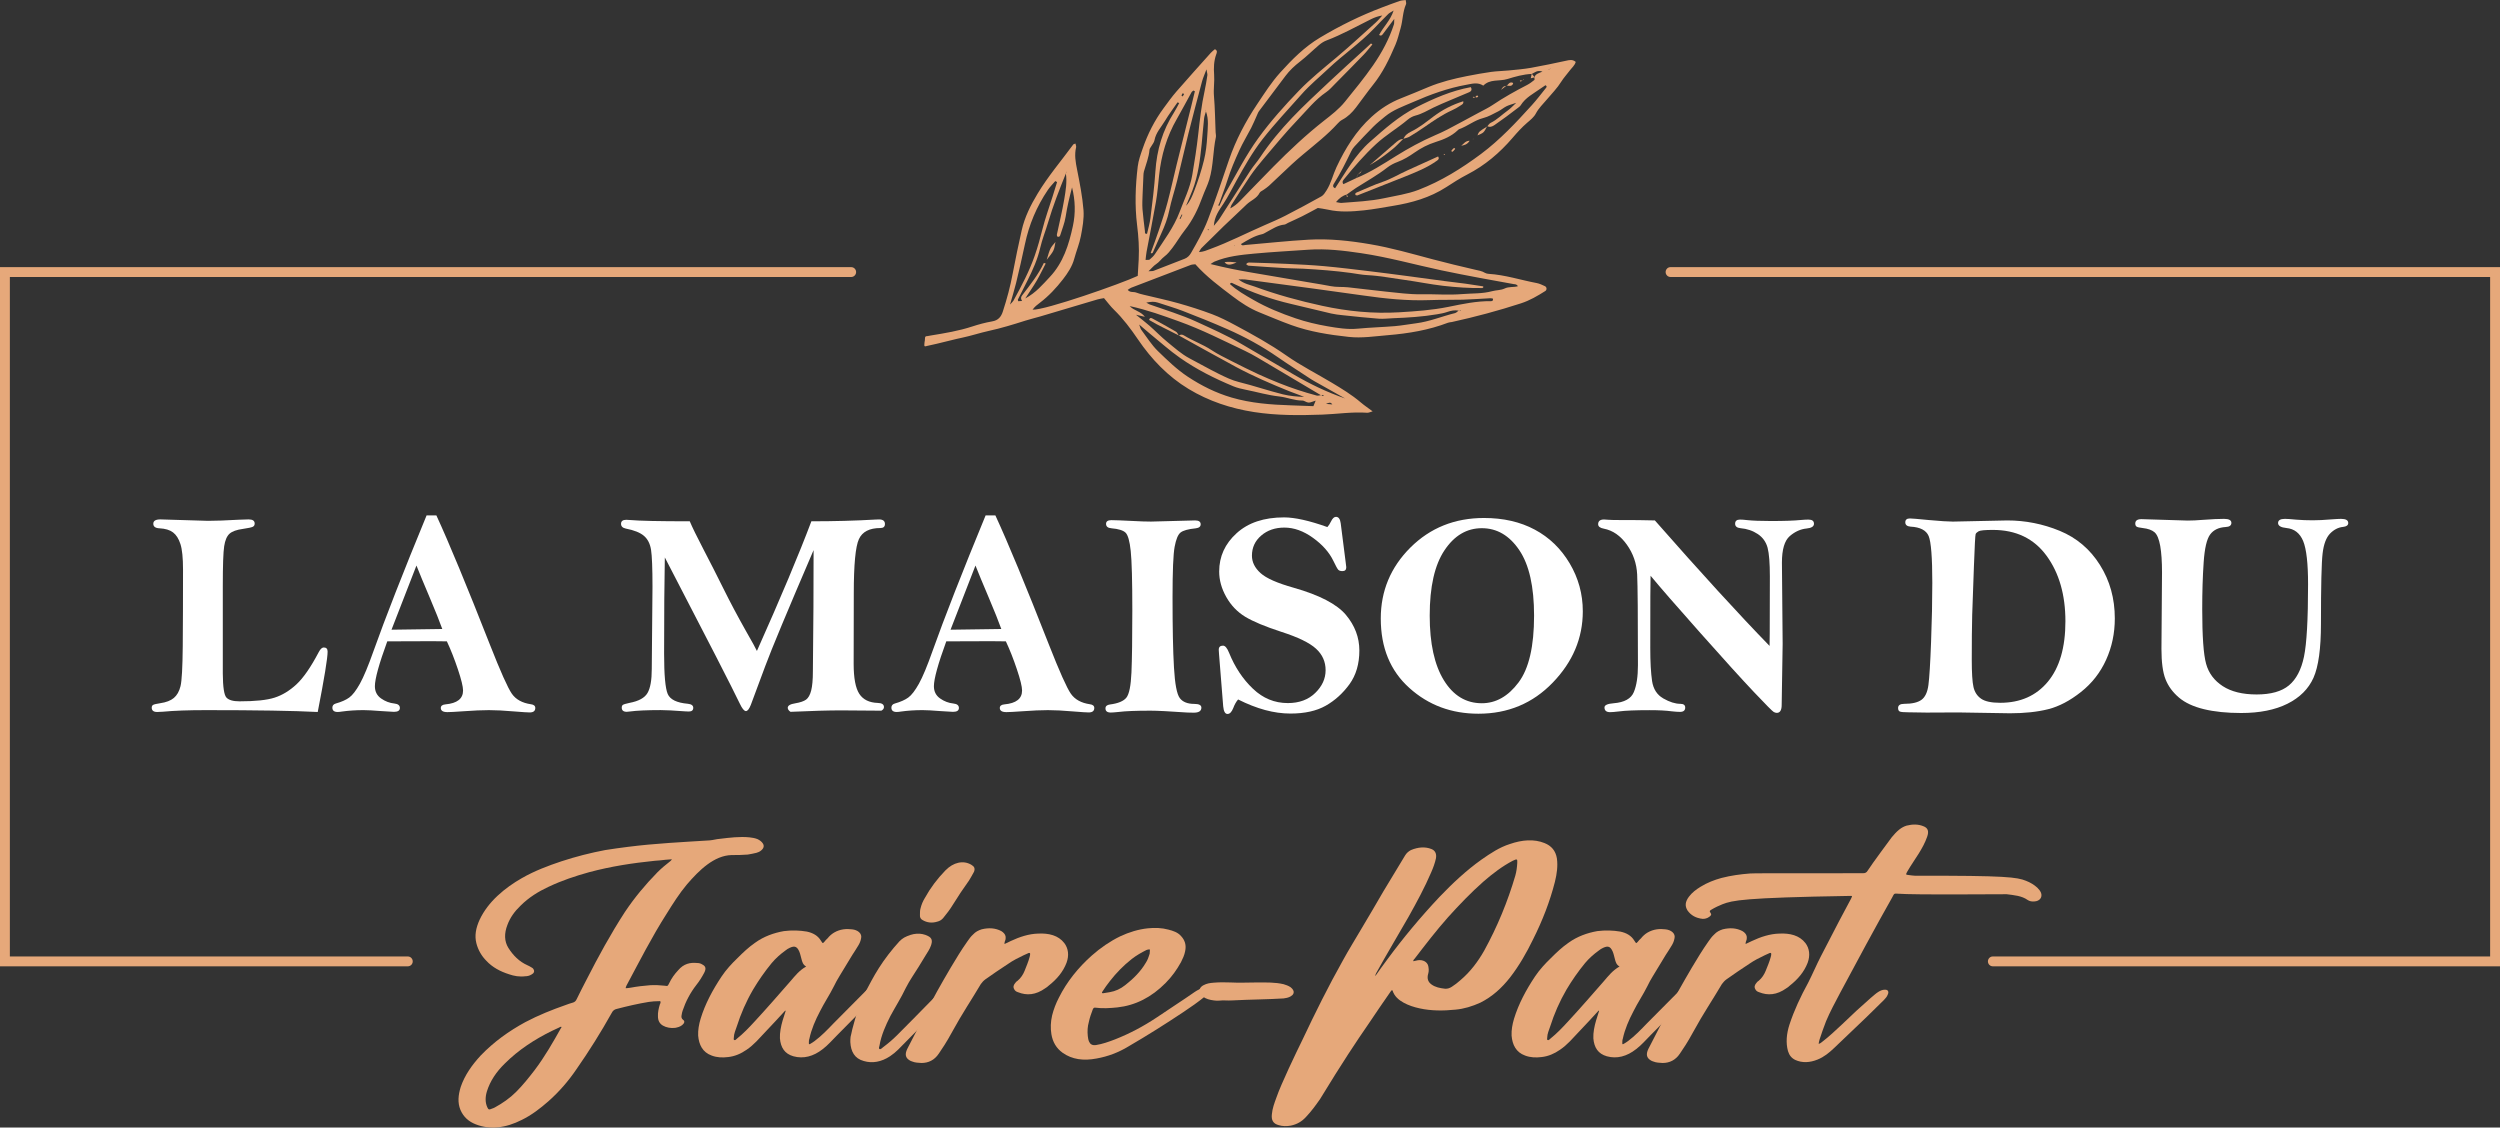 <?xml version="1.0" encoding="utf-8"?>
<!-- Generator: Adobe Illustrator 16.0.0, SVG Export Plug-In . SVG Version: 6.00 Build 0)  -->
<!DOCTYPE svg PUBLIC "-//W3C//DTD SVG 1.1//EN" "http://www.w3.org/Graphics/SVG/1.1/DTD/svg11.dtd">
<svg version="1.1" id="Calque_1" xmlns="http://www.w3.org/2000/svg" xmlns:xlink="http://www.w3.org/1999/xlink" x="0px" y="0px"
	 width="189.859px" height="85.629px" viewBox="0 0 189.859 85.629" enable-background="new 0 0 189.859 85.629"
	 xml:space="preserve">
<rect x="0" y="0" width="189.859" height="85.629" fill="#333333" stroke="none"/>
<g>
	<g>
		<path fill="#FFFFFF" d="M24.13,54.071c-1.817-0.095-4.646-0.141-8.484-0.141c-1.338,0-2.424,0.039-3.261,0.119
			c-0.204,0.014-0.353,0.022-0.447,0.022c-0.276,0-0.415-0.109-0.415-0.328c0-0.102,0.037-0.172,0.109-0.212
			c0.072-0.042,0.25-0.082,0.534-0.126c0.451-0.065,0.796-0.197,1.036-0.398c0.24-0.201,0.409-0.498,0.508-0.897
			c0.098-0.396,0.154-1.407,0.169-3.036c0.014-1.627,0.021-3.563,0.021-5.806c0-0.895-0.065-1.545-0.197-1.95
			c-0.13-0.403-0.317-0.699-0.561-0.884c-0.244-0.186-0.587-0.29-1.031-0.312c-0.312-0.014-0.468-0.129-0.468-0.348
			c0-0.218,0.178-0.328,0.534-0.328l3.621,0.109c0.56,0,1.341-0.028,2.344-0.085c0.363-0.017,0.611-0.024,0.742-0.024
			c0.305,0,0.458,0.105,0.458,0.316c0,0.117-0.048,0.199-0.147,0.246c-0.098,0.048-0.343,0.1-0.736,0.158
			c-0.488,0.065-0.831,0.189-1.031,0.371c-0.199,0.182-0.334,0.498-0.403,0.95c-0.07,0.452-0.104,1.465-0.104,3.037v6.63
			c0.007,1.02,0.098,1.626,0.272,1.818c0.174,0.193,0.505,0.291,0.993,0.291c1.193,0,2.081-0.092,2.662-0.279
			c0.582-0.185,1.137-0.521,1.664-1.008c0.527-0.488,1.093-1.306,1.697-2.454c0.123-0.234,0.249-0.35,0.38-0.35
			c0.195,0,0.292,0.105,0.292,0.316C24.883,49.964,24.632,51.49,24.13,54.071z"/>
		<path fill="#FFFFFF" d="M32.396,39.143h0.745c0.959,2.079,2.313,5.351,4.065,9.814c0.806,2.05,1.362,3.293,1.667,3.729
			s0.789,0.702,1.451,0.798c0.218,0.028,0.328,0.123,0.328,0.282c0,0.226-0.142,0.339-0.426,0.339c-0.152,0-0.548-0.025-1.188-0.077
			c-0.757-0.066-1.392-0.098-1.909-0.098c-0.501,0-1.156,0.028-1.962,0.087c-0.604,0.044-1,0.064-1.189,0.064
			c-0.335,0-0.501-0.105-0.501-0.316c0-0.159,0.117-0.25,0.349-0.272c0.895-0.08,1.341-0.431,1.341-1.054
			c0-0.293-0.131-0.829-0.392-1.608c-0.261-0.78-0.54-1.488-0.838-2.125c-0.474-0.008-0.841-0.012-1.104-0.012
			c-1.466,0-2.606,0.004-3.422,0.012c-0.627,1.714-0.94,2.852-0.94,3.408c0,0.397,0.156,0.708,0.469,0.928
			c0.313,0.221,0.65,0.349,1.014,0.386c0.276,0.029,0.415,0.142,0.415,0.337c0,0.196-0.15,0.295-0.448,0.295
			c-0.116,0-0.421-0.02-0.916-0.055c-0.64-0.05-1.105-0.076-1.396-0.076c-0.575,0-1.121,0.036-1.636,0.107
			c-0.131,0.023-0.24,0.034-0.328,0.034c-0.269,0-0.403-0.109-0.403-0.328c0-0.161,0.087-0.266,0.261-0.315
			c0.437-0.124,0.779-0.275,1.026-0.457c0.246-0.18,0.513-0.528,0.801-1.042c0.287-0.514,0.63-1.337,1.032-2.473
			C29.267,46.915,30.611,43.475,32.396,39.143z M31.627,42.948l-1.894,4.875l3.856-0.055c-0.204-0.57-0.516-1.351-0.937-2.345
			C32.194,44.346,31.853,43.522,31.627,42.948z"/>
		<path fill="#FFFFFF" d="M52.383,39.589c0.189,0.451,0.539,1.165,1.048,2.144c0.51,0.977,1.014,1.97,1.513,2.976
			c0.499,1.007,1.061,2.067,1.687,3.179c0.503,0.879,0.787,1.396,0.852,1.549c1.821-4.079,3.2-7.361,4.136-9.848
			c1.746,0,3.356-0.044,4.833-0.13c0.139-0.008,0.241-0.012,0.306-0.012c0.298,0,0.447,0.117,0.447,0.349
			c0,0.204-0.116,0.305-0.349,0.305c-0.828,0-1.373,0.283-1.629,0.846c-0.259,0.563-0.388,1.936-0.388,4.116l-0.01,5.343
			c0,1.091,0.144,1.854,0.431,2.29c0.287,0.437,0.753,0.666,1.4,0.687c0.314,0.007,0.471,0.113,0.471,0.316
			c0,0.109-0.067,0.201-0.198,0.273l-3.059-0.023c-0.935,0-2.217,0.036-3.843,0.11c-0.138-0.095-0.207-0.198-0.207-0.306
			c0-0.167,0.188-0.28,0.564-0.339c0.383-0.064,0.659-0.16,0.83-0.283c0.169-0.125,0.298-0.354,0.385-0.688
			c0.086-0.334,0.13-0.826,0.13-1.474l0.042-4.879c0-2.496,0.005-3.933,0.011-4.311c-1.974,4.594-3.197,7.527-3.668,8.8
			l-1.099,2.956c-0.125,0.313-0.248,0.469-0.372,0.469c-0.131,0-0.288-0.193-0.47-0.578c-0.532-1.119-2.427-4.815-5.688-11.092
			c-0.036,1.807-0.055,4.24-0.055,7.303c0,1.616,0.091,2.636,0.273,3.063c0.181,0.424,0.69,0.675,1.527,0.747
			c0.276,0.028,0.414,0.131,0.414,0.306c0,0.189-0.113,0.282-0.338,0.282c-0.08,0-0.167-0.004-0.262-0.011
			c-0.872-0.066-1.497-0.097-1.875-0.097c-1.033,0-1.814,0.036-2.345,0.107c-0.102,0.016-0.179,0.023-0.229,0.023
			c-0.254,0-0.382-0.105-0.382-0.317c0-0.102,0.031-0.172,0.092-0.212c0.062-0.042,0.228-0.09,0.497-0.148
			c0.698-0.131,1.154-0.381,1.369-0.754c0.215-0.37,0.322-0.977,0.322-1.821l0.055-6.232c0-1.418-0.037-2.358-0.109-2.815
			c-0.072-0.458-0.25-0.812-0.534-1.058c-0.284-0.248-0.746-0.434-1.385-0.558c-0.24-0.052-0.36-0.171-0.36-0.36
			c0-0.203,0.131-0.306,0.393-0.306c0.058,0,0.137,0.005,0.24,0.013C48.535,39.557,50.065,39.589,52.383,39.589z"/>
		<path fill="#FFFFFF" d="M74.85,39.143h0.743c0.961,2.079,2.315,5.351,4.066,9.814c0.805,2.05,1.362,3.293,1.667,3.729
			s0.788,0.702,1.449,0.798c0.218,0.028,0.329,0.123,0.329,0.282c0,0.226-0.142,0.339-0.427,0.339c-0.152,0-0.548-0.025-1.188-0.077
			c-0.757-0.066-1.393-0.098-1.908-0.098c-0.504,0-1.156,0.028-1.962,0.087c-0.604,0.044-1.002,0.064-1.189,0.064
			c-0.334,0-0.501-0.105-0.501-0.316c0-0.159,0.115-0.25,0.347-0.272c0.896-0.08,1.344-0.431,1.344-1.054
			c0-0.293-0.131-0.829-0.393-1.608c-0.26-0.78-0.54-1.488-0.838-2.125c-0.473-0.008-0.842-0.012-1.104-0.012
			c-1.464,0-2.605,0.004-3.421,0.012c-0.627,1.714-0.94,2.852-0.94,3.408c0,0.397,0.157,0.708,0.469,0.928
			c0.313,0.221,0.651,0.349,1.014,0.386c0.277,0.029,0.416,0.142,0.416,0.337c0,0.196-0.15,0.295-0.448,0.295
			c-0.117,0-0.421-0.02-0.916-0.055c-0.639-0.05-1.104-0.076-1.395-0.076c-0.576,0-1.12,0.036-1.636,0.107
			c-0.131,0.023-0.24,0.034-0.328,0.034c-0.269,0-0.404-0.109-0.404-0.328c0-0.161,0.088-0.266,0.261-0.315
			c0.437-0.124,0.778-0.275,1.026-0.457c0.247-0.18,0.513-0.528,0.801-1.042c0.287-0.514,0.63-1.337,1.031-2.473
			C71.72,46.915,73.065,43.475,74.85,39.143z M74.081,42.948l-1.893,4.875l3.855-0.055c-0.203-0.57-0.517-1.351-0.937-2.345
			C74.648,44.346,74.307,43.522,74.081,42.948z"/>
		<path fill="#FFFFFF" d="M84.402,39.502c0.254,0,0.777,0.021,1.568,0.06c0.604,0.034,1.084,0.049,1.439,0.049l3.35-0.088
			c0.283,0,0.424,0.098,0.424,0.295c0,0.175-0.125,0.275-0.379,0.305c-0.578,0.058-0.959,0.166-1.152,0.322
			c-0.193,0.156-0.342,0.516-0.447,1.084c-0.105,0.565-0.158,1.847-0.158,3.845c0,2.295,0.035,4.069,0.109,5.323
			c0.072,1.254,0.219,2.027,0.443,2.321c0.221,0.293,0.588,0.44,1.104,0.44c0.357,0,0.535,0.095,0.535,0.284
			c0,0.254-0.193,0.382-0.578,0.382c-0.107,0-0.268-0.003-0.479-0.01c-1.367-0.095-2.301-0.142-2.803-0.142
			c-1.1,0-1.908,0.032-2.434,0.098c-0.273,0.028-0.473,0.044-0.588,0.044c-0.27,0-0.402-0.105-0.402-0.316
			c0-0.167,0.113-0.266,0.336-0.295c0.619-0.08,1.035-0.252,1.25-0.518c0.215-0.266,0.342-0.903,0.387-1.914
			c0.043-1.011,0.066-2.581,0.066-4.71c0-2.248-0.041-3.751-0.121-4.51c-0.078-0.759-0.213-1.226-0.396-1.401
			c-0.186-0.174-0.541-0.284-1.064-0.328c-0.277-0.022-0.414-0.135-0.414-0.338C83.998,39.597,84.132,39.502,84.402,39.502z"/>
		<path fill="#FFFFFF" d="M100.804,40.027c0.092-0.095,0.188-0.238,0.281-0.432c0.111-0.229,0.234-0.344,0.371-0.344
			c0.197,0,0.318,0.159,0.361,0.48l0.381,2.987l0.043,0.36c0,0.197-0.096,0.294-0.295,0.294c-0.145,0-0.248-0.035-0.316-0.104
			c-0.064-0.069-0.188-0.293-0.369-0.673c-0.313-0.649-0.83-1.233-1.549-1.75c-0.719-0.519-1.443-0.778-2.172-0.778
			c-0.703,0-1.293,0.203-1.76,0.607c-0.471,0.404-0.703,0.914-0.703,1.526c0,0.488,0.217,0.929,0.654,1.323
			c0.436,0.395,1.275,0.764,2.518,1.113c1.951,0.555,3.268,1.238,3.959,2.053c0.684,0.814,1.027,1.719,1.027,2.714
			c0,1.018-0.252,1.871-0.752,2.562c-0.504,0.691-1.102,1.233-1.801,1.629c-0.699,0.397-1.594,0.596-2.682,0.596
			c-0.619,0-1.26-0.089-1.922-0.267c-0.66-0.18-1.344-0.447-2.051-0.803c-0.146,0.168-0.27,0.387-0.369,0.654
			c-0.119,0.298-0.262,0.447-0.436,0.447c-0.184,0-0.291-0.195-0.328-0.588l-0.316-3.958c-0.014-0.175-0.021-0.283-0.021-0.327
			c0-0.211,0.107-0.315,0.324-0.315c0.164,0,0.314,0.18,0.461,0.544c0.441,1.09,1.045,1.999,1.809,2.725
			c0.758,0.727,1.643,1.092,2.652,1.092c0.855,0,1.551-0.254,2.076-0.764c0.527-0.509,0.793-1.087,0.793-1.733
			c0-0.647-0.244-1.193-0.732-1.636c-0.486-0.445-1.361-0.869-2.629-1.277c-1.227-0.4-2.141-0.781-2.744-1.145
			c-0.598-0.364-1.078-0.863-1.438-1.499c-0.359-0.637-0.539-1.282-0.539-1.937c0-1.141,0.441-2.111,1.326-2.911
			c0.879-0.8,2.082-1.2,3.604-1.2C98.343,39.295,99.435,39.539,100.804,40.027z"/>
		<path fill="#FFFFFF" d="M112.701,39.338c1.469,0,2.754,0.294,3.855,0.884c1.1,0.588,1.984,1.441,2.648,2.556
			c0.664,1.118,1,2.333,1,3.648c0,2.036-0.762,3.841-2.283,5.415c-1.518,1.574-3.4,2.361-5.646,2.361
			c-2.045,0-3.791-0.65-5.238-1.952c-1.453-1.301-2.176-3.06-2.176-5.278c0-2.094,0.748-3.889,2.248-5.387
			C108.613,40.088,110.474,39.338,112.701,39.338z M116.503,46.754c0-2.203-0.371-3.859-1.121-4.972
			c-0.748-1.112-1.697-1.669-2.846-1.669c-1.143,0-2.088,0.558-2.834,1.675c-0.75,1.116-1.125,2.771-1.125,4.967
			c0,2.108,0.359,3.744,1.076,4.908c0.715,1.162,1.678,1.744,2.883,1.744c1.066,0,1.998-0.525,2.785-1.576
			C116.113,50.781,116.503,49.087,116.503,46.754z"/>
		<path fill="#FFFFFF" d="M125.677,39.523c3.482,3.963,6.385,7.139,8.711,9.531c0.008-0.493,0.012-0.812,0.012-0.958l0.01-4.313
			c0-1.016-0.057-1.744-0.172-2.184c-0.119-0.439-0.365-0.786-0.742-1.04c-0.379-0.254-0.82-0.403-1.322-0.447
			c-0.27-0.028-0.402-0.142-0.402-0.337c0-0.21,0.123-0.316,0.369-0.316c0.141,0,0.32,0.013,0.535,0.039
			c0.416,0.046,1.023,0.07,1.822,0.07c1.004,0,1.766-0.026,2.291-0.08c0.217-0.02,0.402-0.028,0.555-0.028
			c0.277,0,0.416,0.105,0.416,0.316c0,0.203-0.188,0.324-0.557,0.36c-0.459,0.044-0.885,0.236-1.281,0.577
			c-0.396,0.342-0.596,1.013-0.596,2.015l0.055,6.168l-0.074,4.642c0,0.399-0.125,0.6-0.371,0.6c-0.066,0-0.143-0.022-0.23-0.066
			c-0.088-0.043-0.588-0.547-1.5-1.51c-0.912-0.963-2.268-2.458-4.066-4.483c-1.799-2.024-3.063-3.476-3.789-4.355
			c-0.016,0.197-0.023,2.024-0.023,5.486c0,1.068,0.047,1.906,0.137,2.512c0.092,0.608,0.375,1.048,0.854,1.321
			c0.475,0.271,0.906,0.408,1.291,0.408c0.246,0,0.371,0.095,0.371,0.283c0,0.218-0.133,0.329-0.395,0.329
			c-0.166,0-0.377-0.016-0.631-0.044c-0.438-0.059-0.992-0.087-1.67-0.087c-1.082,0-1.867,0.032-2.355,0.098
			c-0.303,0.036-0.521,0.054-0.654,0.054c-0.283,0-0.426-0.12-0.426-0.36c0-0.174,0.229-0.28,0.689-0.316
			c0.82-0.065,1.336-0.349,1.541-0.85c0.209-0.502,0.311-1.184,0.311-2.05c0-3.752-0.02-6.045-0.059-6.882
			c-0.041-0.835-0.303-1.591-0.787-2.268c-0.482-0.676-1.064-1.079-1.748-1.21c-0.283-0.052-0.428-0.163-0.428-0.337
			c0-0.24,0.15-0.36,0.449-0.36c0.074,0,0.178,0.007,0.316,0.022c0.168,0.014,0.469,0.021,0.904,0.021
			C123.982,39.49,124.865,39.502,125.677,39.523z"/>
		<path fill="#FFFFFF" d="M152.644,54.169c-0.318,0-1.633-0.021-3.936-0.064l-2.4,0.011l-1.408-0.022
			c-0.332,0-0.541-0.021-0.625-0.06s-0.127-0.128-0.127-0.267c0-0.21,0.158-0.316,0.471-0.316c0.596,0,1.031-0.103,1.307-0.306
			c0.277-0.203,0.453-0.578,0.525-1.124s0.141-1.634,0.201-3.264c0.063-1.628,0.094-3.129,0.094-4.495
			c0-1.93-0.094-3.114-0.277-3.553c-0.188-0.44-0.648-0.678-1.379-0.714c-0.262-0.023-0.395-0.131-0.395-0.329
			c0-0.195,0.117-0.293,0.35-0.293c0.137,0,0.605,0.039,1.406,0.118c0.885,0.081,1.506,0.121,1.854,0.121l4.133-0.088
			c1.381,0,2.711,0.265,3.99,0.792c1.279,0.528,2.297,1.39,3.049,2.587c0.754,1.197,1.129,2.551,1.129,4.065
			c0,1.12-0.219,2.167-0.66,3.138c-0.439,0.971-1.076,1.788-1.914,2.449c-0.836,0.662-1.664,1.096-2.488,1.304
			C154.724,54.066,153.755,54.169,152.644,54.169z M151.904,53.373c1.525,0,2.732-0.534,3.619-1.603
			c0.887-1.071,1.332-2.599,1.332-4.585c0-2.014-0.479-3.676-1.434-4.981c-0.955-1.306-2.316-1.96-4.074-1.96
			c-0.605,0-0.967,0.036-1.086,0.105c-0.119,0.068-0.193,0.139-0.223,0.211c-0.031,0.073-0.074,0.888-0.131,2.445l-0.131,3.699
			c-0.023,0.911-0.033,2.039-0.033,3.385c0,1.011,0.043,1.707,0.131,2.089c0.088,0.383,0.279,0.677,0.578,0.884
			C150.75,53.27,151.232,53.373,151.904,53.373z"/>
		<path fill="#FFFFFF" d="M162.634,39.426l3.508,0.108c0.338,0,0.717-0.019,1.146-0.054c0.684-0.051,1.223-0.076,1.613-0.076
			c0.373,0,0.559,0.102,0.559,0.304c0,0.198-0.148,0.303-0.438,0.316c-0.523,0.03-0.916,0.217-1.172,0.562
			c-0.26,0.346-0.424,1.054-0.496,2.127c-0.074,1.071-0.109,2.25-0.109,3.538c0,2.065,0.096,3.452,0.295,4.162
			c0.195,0.709,0.617,1.274,1.264,1.695c0.648,0.421,1.506,0.632,2.574,0.632c1.084,0,1.9-0.231,2.453-0.691
			c0.553-0.462,0.934-1.187,1.141-2.175s0.311-2.822,0.311-5.501c0-1.585-0.123-2.676-0.371-3.28
			c-0.248-0.602-0.668-0.933-1.266-0.992c-0.428-0.043-0.641-0.17-0.641-0.381c0-0.21,0.174-0.316,0.521-0.316
			c0.166,0,0.447,0.019,0.838,0.059c0.41,0.034,0.834,0.05,1.277,0.05c0.406,0,0.861-0.023,1.363-0.066
			c0.379-0.029,0.641-0.043,0.785-0.043c0.365,0,0.545,0.105,0.545,0.316c0,0.168-0.133,0.266-0.391,0.294
			c-0.365,0.036-0.695,0.205-0.99,0.507c-0.291,0.301-0.482,0.8-0.564,1.494c-0.086,0.694-0.127,2.478-0.127,5.349
			c0,1.891-0.189,3.26-0.566,4.106c-0.379,0.847-1.037,1.504-1.979,1.975c-0.941,0.469-2.113,0.703-3.516,0.703
			c-1.084,0-2.027-0.097-2.826-0.29c-0.799-0.193-1.434-0.488-1.904-0.888c-0.467-0.399-0.807-0.86-1.012-1.383
			c-0.209-0.524-0.311-1.294-0.311-2.311l0.043-5.807c0-0.814-0.045-1.483-0.135-2.006c-0.094-0.522-0.236-0.869-0.432-1.041
			c-0.199-0.169-0.496-0.277-0.895-0.321c-0.254-0.028-0.414-0.067-0.477-0.114c-0.061-0.047-0.092-0.124-0.092-0.235
			C162.164,39.534,162.32,39.426,162.634,39.426z"/>
	</g>
	<g>
		<path fill="#E6A87A" d="M47.885,75.009c0.512-0.095,1.004-0.151,1.497-0.189c0.378-0.02,0.738,0,1.098,0.038
			c0.227,0.038,0.227,0.038,0.341-0.19c0.17-0.359,0.397-0.681,0.682-0.984c0.417-0.493,0.909-0.606,1.439-0.55
			c0.151,0,0.284,0.037,0.397,0.114c0.266,0.133,0.303,0.323,0.133,0.643c-0.17,0.322-0.36,0.625-0.587,0.909
			c-0.473,0.606-0.814,1.27-1.042,1.951c-0.037,0.096-0.057,0.209-0.076,0.323c-0.038,0.15-0.018,0.284,0.114,0.379
			c0.151,0.094,0.094,0.264-0.076,0.397c-0.171,0.133-0.341,0.17-0.53,0.209c-0.341,0.037-0.664-0.02-0.928-0.171
			c-0.265-0.151-0.379-0.398-0.379-0.701c-0.019-0.303,0.057-0.625,0.151-0.929c0.019-0.017,0.019-0.057,0.038-0.075
			c0.019-0.132,0.019-0.171-0.113-0.151c-0.265,0-0.53,0.02-0.777,0.057c-0.814,0.133-1.628,0.323-2.424,0.53
			c-0.189,0.04-0.303,0.133-0.397,0.323c-0.815,1.458-1.705,2.879-2.67,4.262c-0.606,0.89-1.307,1.704-2.122,2.425
			c-0.625,0.549-1.288,1.059-2.026,1.418c-1.231,0.626-2.406,0.76-3.485,0.343c-0.549-0.21-0.947-0.569-1.174-1.099
			c-0.228-0.549-0.171-1.119,0.019-1.743c0.303-0.891,0.853-1.667,1.515-2.386c1.004-1.042,2.14-1.856,3.39-2.537
			c1.004-0.531,2.045-0.947,3.087-1.309c0.17-0.057,0.341-0.132,0.511-0.17c0.151-0.037,0.246-0.133,0.303-0.265
			c0.247-0.492,0.493-1.004,0.758-1.497c0.891-1.742,1.818-3.447,2.898-5.112c0.72-1.08,1.553-2.084,2.481-3.03
			c0.303-0.303,0.625-0.569,0.966-0.835c0.038-0.037,0.095-0.074,0.132-0.15c-0.189,0.019-0.341,0.019-0.492,0.037
			c-0.285,0.04-0.549,0.057-0.815,0.077c-1.647,0.17-3.314,0.417-5,0.872c-1.022,0.283-2.045,0.624-3.049,1.098
			c-0.776,0.359-1.515,0.814-2.14,1.44c-0.455,0.435-0.796,0.909-1.004,1.476c-0.247,0.646-0.227,1.232,0.076,1.725
			c0.36,0.568,0.814,1.042,1.458,1.326c0.094,0.038,0.189,0.095,0.284,0.151c0.076,0.038,0.132,0.075,0.17,0.151
			c0.094,0.152,0.038,0.303-0.151,0.398c-0.152,0.095-0.322,0.132-0.474,0.132c-0.436,0.057-0.853-0.017-1.231-0.15
			c-0.663-0.209-1.269-0.531-1.723-1.022c-0.36-0.359-0.625-0.815-0.758-1.327c-0.151-0.587-0.038-1.174,0.247-1.799
			c0.322-0.682,0.795-1.288,1.364-1.818c0.568-0.53,1.193-0.966,1.855-1.344c0.966-0.55,1.97-0.928,2.993-1.27
			c1.098-0.36,2.216-0.643,3.314-0.852c0.587-0.095,1.155-0.171,1.742-0.246c2.084-0.265,4.147-0.36,6.212-0.492
			c0.246-0.02,0.492-0.096,0.738-0.114c0.777-0.095,1.534-0.188,2.273-0.115c0.208,0.02,0.417,0.058,0.606,0.133
			c0.17,0.077,0.322,0.19,0.417,0.341c0.113,0.19,0.057,0.378-0.171,0.549c-0.095,0.075-0.208,0.115-0.322,0.152
			c-0.228,0.057-0.436,0.095-0.663,0.133c-0.417,0.037-0.833,0.037-1.231,0.037c-0.663,0.02-1.269,0.303-1.837,0.719
			c-0.587,0.436-1.08,0.966-1.553,1.515c-0.587,0.702-1.061,1.458-1.534,2.217c-1.136,1.779-2.064,3.617-3.049,5.455
			c-0.019,0.075-0.075,0.132-0.057,0.207C47.639,75.046,47.771,75.029,47.885,75.009z M42.449,78.04
			c-0.171,0.077-0.36,0.17-0.53,0.247c-1.307,0.643-2.538,1.438-3.58,2.481c-0.644,0.625-1.117,1.326-1.363,2.121
			c-0.132,0.437-0.132,0.854,0.038,1.213c0.076,0.17,0.132,0.189,0.341,0.094c0.075-0.018,0.151-0.057,0.227-0.094
			c0.587-0.323,1.137-0.701,1.61-1.176c0.511-0.51,0.966-1.078,1.402-1.646c0.776-1.024,1.401-2.122,2.007-3.202
			c0.019-0.037,0.057-0.057,0.038-0.094C42.582,77.963,42.506,78.001,42.449,78.04z"/>
		<path fill="#E6A87A" d="M58.93,77.51c-0.492,0.53-0.985,1.041-1.477,1.572c-0.227,0.227-0.474,0.454-0.757,0.643
			c-0.436,0.303-0.891,0.493-1.383,0.55c-0.455,0.057-0.872,0.038-1.269-0.114c-0.682-0.246-0.966-0.815-1.023-1.515
			c-0.019-0.416,0.057-0.852,0.189-1.288c0.341-1.116,0.909-2.178,1.591-3.201c0.341-0.511,0.758-0.965,1.212-1.402
			c0.416-0.416,0.833-0.814,1.325-1.155c0.682-0.493,1.439-0.756,2.197-0.889c0.606-0.077,1.193-0.057,1.742,0.037
			c0.455,0.096,0.833,0.303,1.061,0.683c0.019,0.037,0.057,0.076,0.076,0.113c0.077,0.113,0.077,0.095,0.19-0.019
			c0.076-0.095,0.151-0.189,0.246-0.265c0.133-0.17,0.303-0.323,0.493-0.436c0.454-0.266,0.928-0.303,1.363-0.247
			c0.209,0.02,0.399,0.095,0.531,0.209c0.151,0.132,0.208,0.303,0.151,0.51c-0.038,0.19-0.113,0.36-0.208,0.513
			c-0.151,0.246-0.303,0.493-0.455,0.719c-0.323,0.53-0.644,1.06-0.966,1.592c-0.17,0.264-0.303,0.53-0.436,0.794
			c-0.321,0.644-0.719,1.23-1.042,1.875c-0.36,0.681-0.663,1.383-0.814,2.103c-0.039,0.094-0.039,0.208-0.039,0.321
			c0,0.095,0.019,0.115,0.114,0.058c0.113-0.058,0.208-0.133,0.321-0.209c0.531-0.396,0.985-0.871,1.44-1.345
			c0.814-0.813,1.628-1.647,2.443-2.461c0.227-0.247,0.493-0.417,0.796-0.493c0.133-0.037,0.265-0.057,0.34,0.037
			c0.076,0.133,0.02,0.266-0.057,0.379c-0.15,0.247-0.36,0.436-0.53,0.645c-0.889,0.966-1.818,1.875-2.727,2.802
			c-0.36,0.36-0.683,0.739-1.079,1.042c-0.72,0.569-1.478,0.758-2.235,0.549c-0.663-0.189-0.966-0.663-1.023-1.363
			c-0.019-0.435,0.076-0.909,0.208-1.364c0.077-0.247,0.152-0.493,0.228-0.719c-0.019-0.02-0.019-0.02-0.038-0.02
			C59.404,76.998,59.158,77.264,58.93,77.51z M60.862,72.812c-0.057-0.207-0.095-0.397-0.17-0.568
			c-0.19-0.416-0.398-0.454-0.89-0.171c-0.038,0.04-0.095,0.058-0.132,0.096c-0.398,0.283-0.757,0.606-1.061,0.965
			c-0.531,0.643-1.004,1.326-1.421,2.026c-0.53,0.909-0.928,1.837-1.231,2.784c-0.094,0.285-0.227,0.568-0.227,0.853
			c0,0.075-0.038,0.171,0.038,0.188c0.076,0.039,0.132-0.057,0.208-0.113c0.474-0.378,0.909-0.833,1.326-1.288
			c0.928-1.004,1.818-2.026,2.728-3.068c0.34-0.396,0.663-0.814,1.193-1.117C60.976,73.268,60.919,73.04,60.862,72.812z"/>
		<path fill="#E6A87A" d="M65.657,75.464c0.34-0.644,0.681-1.307,1.079-1.933c0.455-0.719,0.985-1.401,1.572-2.045
			c0.113-0.113,0.227-0.208,0.36-0.283c0.644-0.343,1.269-0.399,1.818-0.113c0.303,0.15,0.341,0.377,0.208,0.738
			c-0.095,0.265-0.265,0.511-0.417,0.757c-0.321,0.549-0.663,1.079-1.004,1.609c-0.17,0.266-0.34,0.549-0.493,0.853
			c-0.34,0.721-0.776,1.402-1.155,2.104c-0.378,0.738-0.7,1.476-0.833,2.253c-0.02,0.095-0.076,0.208,0,0.265
			c0.095,0.039,0.19-0.076,0.265-0.133c0.379-0.283,0.739-0.586,1.08-0.928c0.909-0.909,1.818-1.836,2.708-2.746
			c0.17-0.17,0.341-0.341,0.549-0.493c0.152-0.133,0.341-0.208,0.53-0.247c0.115-0.037,0.247-0.037,0.323,0.057
			c0.057,0.113,0.02,0.227-0.057,0.36c-0.076,0.113-0.17,0.228-0.266,0.323c-0.738,0.853-1.534,1.648-2.328,2.443
			c-0.456,0.455-0.909,0.927-1.383,1.402c-0.188,0.188-0.398,0.359-0.625,0.511c-0.663,0.437-1.345,0.55-1.988,0.36
			c-0.702-0.189-0.985-0.719-1.023-1.438c0-0.133,0-0.266,0.019-0.399c0.038-0.188,0.096-0.377,0.133-0.586
			C64.975,77.264,65.202,76.335,65.657,75.464z M70.24,68.191c0.417-0.758,0.929-1.44,1.553-2.083
			c0.606-0.625,1.364-0.795,1.97-0.436c0.057,0.037,0.133,0.095,0.19,0.152c0.075,0.114,0.075,0.228,0.019,0.378
			c-0.114,0.228-0.247,0.436-0.378,0.663c-0.436,0.606-0.853,1.231-1.25,1.875c-0.208,0.342-0.455,0.664-0.72,0.985
			c-0.113,0.133-0.264,0.227-0.435,0.266c-0.417,0.132-0.796,0.075-1.117-0.113c-0.151-0.076-0.227-0.209-0.208-0.399
			c0-0.17,0-0.34,0.039-0.473C69.975,68.703,70.088,68.437,70.24,68.191z"/>
		<path fill="#E6A87A" d="M76.755,71.467c0.683-0.32,1.382-0.548,2.084-0.567c0.813-0.04,1.532,0.132,1.988,0.719
			c0.303,0.397,0.379,0.928,0.17,1.496c-0.264,0.702-0.757,1.269-1.362,1.743c-0.077,0.075-0.153,0.132-0.247,0.188
			c-0.739,0.531-1.421,0.569-2.084,0.303c-0.133-0.037-0.227-0.113-0.283-0.227c-0.096-0.17-0.057-0.323,0.113-0.511
			c0.037-0.057,0.094-0.095,0.15-0.132c0.247-0.209,0.419-0.474,0.532-0.759c0.13-0.34,0.283-0.681,0.377-1.042
			c0.02-0.074,0.04-0.15,0.04-0.227c0-0.077-0.04-0.094-0.113-0.077c-0.133,0.058-0.247,0.115-0.379,0.171
			c-0.399,0.19-0.816,0.398-1.193,0.664c-0.588,0.377-1.156,0.776-1.724,1.173c-0.133,0.096-0.247,0.228-0.341,0.359
			c-0.681,1.156-1.44,2.274-2.159,3.6c-0.473,0.871-0.758,1.269-1.022,1.667c-0.341,0.511-0.796,0.719-1.326,0.719
			c-0.246-0.018-0.473-0.018-0.701-0.113c-0.075-0.018-0.152-0.058-0.208-0.095c-0.303-0.189-0.359-0.455-0.17-0.853
			c0.34-0.643,0.89-1.742,1.23-2.386c0.682-1.402,1.382-2.614,2.083-3.808c0.397-0.663,0.795-1.326,1.25-1.969
			c0.132-0.189,0.265-0.379,0.435-0.531c0.189-0.208,0.416-0.321,0.663-0.398c0.549-0.133,1.042-0.094,1.478,0.133
			c0.093,0.057,0.169,0.113,0.226,0.189c0.113,0.132,0.133,0.283,0.096,0.473c-0.04,0.094-0.076,0.189-0.076,0.323
			C76.453,71.619,76.605,71.543,76.755,71.467z"/>
		<path fill="#E6A87A" d="M82.611,78.683c0.018,0.153,0.037,0.286,0.094,0.417c0.094,0.208,0.246,0.303,0.53,0.265
			c0.492-0.077,0.966-0.247,1.458-0.436c1.099-0.435,2.141-0.984,3.163-1.666c0.946-0.646,1.932-1.269,2.878-1.932
			c0.229-0.153,0.476-0.286,0.739-0.303c0.076-0.02,0.152-0.02,0.209,0c0.17,0.074,0.189,0.207,0.094,0.377
			c-0.074,0.096-0.17,0.19-0.264,0.266c-0.532,0.436-1.081,0.814-1.648,1.193c-1.364,0.909-2.747,1.781-4.148,2.595
			c-0.776,0.474-1.589,0.777-2.441,0.928c-0.985,0.189-1.857,0.076-2.577-0.436c-0.473-0.34-0.756-0.813-0.853-1.419
			c-0.076-0.456-0.057-0.929,0.057-1.421c0.113-0.453,0.286-0.909,0.513-1.344c0.606-1.212,1.458-2.273,2.501-3.202
			c0.662-0.586,1.381-1.079,2.158-1.458c0.682-0.32,1.382-0.53,2.084-0.606c0.547-0.057,1.079-0.037,1.571,0.096
			c0.36,0.093,0.72,0.207,0.966,0.493c0.283,0.303,0.417,0.68,0.304,1.172c-0.057,0.285-0.173,0.531-0.304,0.796
			c-0.322,0.587-0.702,1.119-1.175,1.592c-1.06,1.079-2.291,1.705-3.656,1.855c-0.566,0.057-1.136,0.096-1.685,0.02
			c-0.094-0.02-0.15,0.037-0.19,0.133c-0.113,0.303-0.226,0.606-0.302,0.966C82.592,77.963,82.572,78.323,82.611,78.683z
			 M87.327,72.187c0-0.095-0.039-0.114-0.113-0.075c-0.057,0-0.097,0.018-0.153,0.037c-0.379,0.19-0.775,0.417-1.115,0.683
			c-0.626,0.493-1.176,1.06-1.648,1.666c-0.21,0.266-0.399,0.532-0.569,0.795c-0.076,0.113-0.057,0.153,0.076,0.133
			c0.15-0.02,0.304-0.057,0.474-0.077c0.436-0.075,0.815-0.246,1.192-0.549c0.605-0.473,1.155-1.022,1.534-1.666
			c0.153-0.227,0.228-0.456,0.304-0.701C87.307,72.358,87.327,72.262,87.327,72.187z"/>
		<path fill="#E6A87A" d="M92.177,75.975c-0.303-0.037-0.589-0.113-0.815-0.283c-0.094-0.077-0.189-0.171-0.246-0.286
			c-0.094-0.207,0.02-0.453,0.283-0.586c0.246-0.133,0.493-0.17,0.759-0.19c0.437-0.037,0.853-0.037,1.289-0.019
			c0.662,0.039,1.342,0,2.024,0s1.365-0.019,2.008,0.132c0.19,0.057,0.36,0.115,0.53,0.228c0.076,0.058,0.152,0.132,0.209,0.246
			c0.076,0.171,0,0.341-0.209,0.455c-0.17,0.095-0.36,0.133-0.53,0.152c-0.623,0.038-1.229,0.057-1.835,0.075
			c-0.683,0.02-1.385,0.039-2.067,0.076c-0.17,0.02-0.32,0-0.566,0C92.784,75.956,92.481,76.032,92.177,75.975z"/>
		<path fill="#E6A87A" d="M105.324,72.908c1.229-1.668,2.555-3.259,3.996-4.792c0.982-1.024,2.025-2.008,3.2-2.842
			c0.683-0.475,1.362-0.928,2.139-1.174c0.929-0.323,1.838-0.397,2.634-0.076c0.529,0.209,0.852,0.587,0.945,1.175
			c0.076,0.568,0,1.155-0.15,1.761c-0.379,1.496-0.945,2.954-1.668,4.393c-0.49,1.005-1.039,1.971-1.741,2.88
			c-0.626,0.795-1.346,1.458-2.254,1.912c-0.624,0.285-1.25,0.473-1.893,0.531c-0.929,0.095-1.838,0.095-2.71-0.095
			c-0.437-0.095-0.853-0.227-1.229-0.436c-0.379-0.207-0.702-0.493-0.835-0.909c0-0.019-0.018-0.019-0.037-0.037
			c-0.076,0.018-0.094,0.093-0.133,0.133c-0.55,0.794-1.099,1.589-1.629,2.385c-1.003,1.458-1.968,2.898-3.713,5.758
			c-0.32,0.456-0.662,0.929-1.059,1.345c-0.323,0.359-0.702,0.569-1.156,0.663c-0.322,0.057-0.625,0.057-0.929-0.037
			c-0.416-0.113-0.566-0.38-0.51-0.834c0.037-0.435,0.189-0.834,0.34-1.25c0.34-1.003,1.496-3.41,1.971-4.375
			c0.966-2.045,1.969-4.071,3.088-6.061c0.434-0.795,0.908-1.552,1.362-2.328c0.586-0.966,1.136-1.932,1.704-2.899
			c0.454-0.757,0.909-1.497,1.362-2.253c0.097-0.153,0.19-0.303,0.286-0.474c0.113-0.188,0.264-0.321,0.453-0.417
			c0.55-0.228,1.079-0.265,1.555-0.075c0.283,0.114,0.396,0.36,0.34,0.7c-0.076,0.36-0.209,0.72-0.359,1.062
			c-0.493,1.154-1.099,2.271-1.725,3.39c-0.813,1.419-1.665,2.84-2.461,4.279c-0.02,0.076-0.076,0.133-0.057,0.209
			C104.735,73.721,105.021,73.305,105.324,72.908z M107.671,72.925c0.38-0.057,0.72,0.114,0.796,0.436
			c0.037,0.189,0.057,0.379,0,0.569c-0.113,0.378-0.02,0.643,0.246,0.833c0.283,0.208,0.644,0.283,1.022,0.323
			c0.189,0.017,0.359-0.04,0.53-0.153c0.227-0.15,0.436-0.303,0.643-0.493c0.759-0.643,1.325-1.401,1.801-2.235
			c1.022-1.855,1.799-3.769,2.368-5.701c0.093-0.322,0.13-0.643,0.149-0.966c0.021-0.321-0.02-0.321-0.34-0.17
			c-0.796,0.417-1.515,0.966-2.217,1.572c-0.966,0.853-1.855,1.781-2.708,2.727c-0.889,1.004-1.705,2.065-2.518,3.125
			c-0.06,0.057-0.116,0.114-0.116,0.208C107.445,72.982,107.558,72.945,107.671,72.925z"/>
		<path fill="#E6A87A" d="M120.705,77.51c-0.493,0.53-0.986,1.041-1.479,1.572c-0.227,0.227-0.473,0.454-0.757,0.643
			c-0.436,0.303-0.889,0.493-1.382,0.55c-0.456,0.057-0.872,0.038-1.269-0.114c-0.683-0.246-0.966-0.815-1.022-1.515
			c-0.02-0.416,0.057-0.852,0.188-1.288c0.342-1.116,0.909-2.178,1.591-3.201c0.343-0.511,0.759-0.965,1.213-1.402
			c0.416-0.416,0.832-0.814,1.325-1.155c0.683-0.493,1.441-0.756,2.197-0.889c0.606-0.077,1.192-0.057,1.742,0.037
			c0.456,0.096,0.835,0.303,1.062,0.683c0.018,0.037,0.057,0.076,0.076,0.113c0.074,0.113,0.074,0.095,0.188-0.019
			c0.076-0.095,0.152-0.189,0.246-0.265c0.134-0.17,0.304-0.323,0.493-0.436c0.456-0.266,0.929-0.303,1.365-0.247
			c0.206,0.02,0.396,0.095,0.529,0.209c0.15,0.132,0.209,0.303,0.15,0.51c-0.037,0.19-0.113,0.36-0.207,0.513
			c-0.152,0.246-0.303,0.493-0.456,0.719c-0.32,0.53-0.643,1.06-0.966,1.592c-0.17,0.264-0.303,0.53-0.434,0.794
			c-0.322,0.644-0.722,1.23-1.042,1.875c-0.359,0.681-0.663,1.383-0.815,2.103c-0.037,0.094-0.037,0.208-0.037,0.321
			c0,0.095,0.018,0.115,0.113,0.058c0.113-0.058,0.207-0.133,0.323-0.209c0.529-0.396,0.982-0.871,1.438-1.345
			c0.813-0.813,1.629-1.647,2.444-2.461c0.227-0.247,0.49-0.417,0.793-0.493c0.133-0.037,0.266-0.057,0.343,0.037
			c0.076,0.133,0.017,0.266-0.057,0.379c-0.153,0.247-0.36,0.436-0.532,0.645c-0.89,0.966-1.818,1.875-2.728,2.802
			c-0.359,0.36-0.68,0.739-1.079,1.042c-0.72,0.569-1.476,0.758-2.234,0.549c-0.663-0.189-0.966-0.663-1.022-1.363
			c-0.02-0.435,0.076-0.909,0.209-1.364c0.074-0.247,0.15-0.493,0.227-0.719c-0.02-0.02-0.02-0.02-0.039-0.02
			C121.177,76.998,120.931,77.264,120.705,77.51z M122.635,72.812c-0.057-0.207-0.093-0.397-0.17-0.568
			c-0.189-0.416-0.396-0.454-0.889-0.171c-0.04,0.04-0.097,0.058-0.134,0.096c-0.398,0.283-0.759,0.606-1.062,0.965
			c-0.529,0.643-1.003,1.326-1.419,2.026c-0.529,0.909-0.929,1.837-1.231,2.784c-0.094,0.285-0.228,0.568-0.228,0.853
			c0,0.075-0.039,0.171,0.037,0.188c0.077,0.039,0.134-0.057,0.21-0.113c0.473-0.378,0.909-0.833,1.325-1.288
			c0.929-1.004,1.818-2.026,2.728-3.068c0.34-0.396,0.662-0.814,1.192-1.117C122.75,73.268,122.692,73.04,122.635,72.812z"/>
		<path fill="#E6A87A" d="M133.038,71.467c0.682-0.32,1.382-0.548,2.084-0.567c0.813-0.04,1.532,0.132,1.988,0.719
			c0.303,0.397,0.379,0.928,0.17,1.496c-0.267,0.702-0.759,1.269-1.365,1.743c-0.073,0.075-0.15,0.132-0.243,0.188
			c-0.739,0.531-1.422,0.569-2.085,0.303c-0.133-0.037-0.227-0.113-0.283-0.227c-0.096-0.17-0.057-0.323,0.113-0.511
			c0.037-0.057,0.094-0.095,0.15-0.132c0.246-0.209,0.416-0.474,0.529-0.759c0.134-0.34,0.286-0.681,0.38-1.042
			c0.02-0.074,0.039-0.15,0.039-0.227c0-0.077-0.039-0.094-0.115-0.077c-0.131,0.058-0.244,0.115-0.377,0.171
			c-0.399,0.19-0.815,0.398-1.195,0.664c-0.586,0.377-1.155,0.776-1.722,1.173c-0.133,0.096-0.247,0.228-0.343,0.359
			c-0.68,1.156-1.438,2.274-2.158,3.6c-0.473,0.871-0.756,1.269-1.022,1.667c-0.34,0.511-0.796,0.719-1.325,0.719
			c-0.246-0.018-0.473-0.018-0.702-0.113c-0.074-0.018-0.15-0.058-0.207-0.095c-0.303-0.189-0.359-0.455-0.17-0.853
			c0.34-0.643,0.89-1.742,1.229-2.386c0.683-1.402,1.385-2.614,2.084-3.808c0.396-0.663,0.796-1.326,1.249-1.969
			c0.133-0.189,0.267-0.379,0.437-0.531c0.189-0.208,0.416-0.321,0.662-0.398c0.55-0.133,1.042-0.094,1.479,0.133
			c0.094,0.057,0.17,0.113,0.227,0.189c0.113,0.132,0.133,0.283,0.096,0.473c-0.039,0.094-0.076,0.189-0.076,0.323
			C132.734,71.619,132.884,71.543,133.038,71.467z"/>
		<path fill="#E6A87A" d="M138.361,79.139c0.55-0.417,1.04-0.891,1.553-1.365c0.699-0.681,1.421-1.344,2.158-1.988
			c0.189-0.15,0.359-0.322,0.568-0.454c0.15-0.096,0.323-0.171,0.493-0.171c0.246-0.018,0.34,0.152,0.227,0.378
			c-0.057,0.153-0.17,0.285-0.283,0.399c-0.437,0.435-0.872,0.852-1.309,1.286c-0.813,0.796-1.665,1.573-2.48,2.368
			c-0.377,0.36-0.776,0.683-1.249,0.872c-0.606,0.247-1.175,0.265-1.686,0.037c-0.285-0.132-0.473-0.36-0.568-0.681
			c-0.17-0.625-0.113-1.307,0.113-2.007c0.359-1.099,0.852-2.141,1.421-3.183c0.34-0.663,0.624-1.345,0.966-2.008
			c1.155-2.253,1.723-3.313,2.291-4.374c0.113-0.247,0.113-0.208-0.15-0.208c-8.068,0.133-8.847,0.34-9.603,0.626
			c-0.283,0.113-0.569,0.245-0.853,0.416c-0.15,0.094-0.15,0.114-0.076,0.227c0.096,0.133,0.076,0.208-0.094,0.323
			c-0.153,0.113-0.323,0.15-0.493,0.15c-0.513-0.057-0.89-0.265-1.155-0.643c-0.209-0.341-0.17-0.663,0.113-1.042
			c0.246-0.323,0.55-0.549,0.89-0.757c0.492-0.303,1.024-0.511,1.574-0.663c0.736-0.19,1.456-0.285,2.178-0.341
			c0.434-0.02,0.853-0.02,8.559-0.02c0.173,0,0.286-0.037,0.38-0.207c0.283-0.456,1.817-2.52,1.817-2.52
			c0.171-0.207,0.36-0.417,0.569-0.586c0.189-0.151,0.377-0.246,0.566-0.303c0.456-0.113,0.873-0.113,1.252,0.039
			c0.377,0.132,0.453,0.397,0.303,0.814c-0.152,0.436-0.379,0.853-0.625,1.249l-0.663,1.024c-0.076,0.132-0.153,0.265-0.227,0.378
			c-0.113,0.209-0.113,0.228,0.094,0.247c0.189,0.02,0.359,0.057,0.529,0.057c6.952-0.019,7.709,0.113,8.392,0.379
			c0.34,0.133,0.625,0.303,0.872,0.53c0.113,0.113,0.227,0.246,0.283,0.399c0.113,0.34-0.113,0.624-0.513,0.643
			c-0.189,0.02-0.377-0.02-0.51-0.113c-0.456-0.323-1.022-0.36-1.592-0.436c-6.837,0.038-7.519,0-8.201-0.037
			c-0.377-0.02-0.32-0.04-0.493,0.283c-1.152,2.028-2.877,5.228-3.956,7.253c-0.38,0.721-0.759,1.422-1.063,2.141
			c-0.189,0.473-0.34,0.929-0.492,1.382c-0.037,0.113-0.057,0.228-0.074,0.342C138.228,79.252,138.285,79.195,138.361,79.139z"/>
	</g>
	<g>
		<g>
			<path fill="#E6A87A" d="M30.97,73.386H0V20.287h64.641c0.207,0,0.375,0.167,0.375,0.375c0,0.207-0.167,0.375-0.375,0.375H0.749
				v51.601H30.97c0.207,0,0.374,0.168,0.374,0.374C31.344,73.219,31.177,73.386,30.97,73.386z"/>
		</g>
		<g>
			<path fill="#E6A87A" d="M189.859,73.386h-38.516c-0.207,0-0.373-0.167-0.373-0.375c0-0.206,0.166-0.374,0.373-0.374h37.766
				V21.036h-62.242c-0.207,0-0.373-0.168-0.373-0.375c0-0.207,0.166-0.375,0.373-0.375h62.992V73.386z"/>
		</g>
	</g>
	<g>
		<g>
			<path fill="#E6A87A" d="M91.584,8.461c0.003-0.01,0.006-0.02,0.009-0.029c-0.013-0.038-0.024-0.074-0.036-0.112
				c0.006,0.039,0.013,0.077,0.019,0.116C91.58,8.444,91.581,8.453,91.584,8.461z"/>
		</g>
		<g>
			<path fill="#E6A87A" d="M112.948,9.596c0.004-0.003,0.006-0.007,0.01-0.011c-0.004-0.002-0.01-0.002-0.016-0.005L112.948,9.596z"
				/>
		</g>
		<g>
			<path fill="#E6A87A" d="M117.69,5.249c-0.012,0.005-0.021,0.011-0.033,0.016c-0.043,0.004-0.088,0.006-0.131,0.009
				c0.045,0.003,0.092,0.006,0.139,0.009C117.672,5.271,117.68,5.26,117.69,5.249z"/>
		</g>
		<g>
			<path fill="#E6A87A" d="M102.293,14.771c-0.007,0.001-0.012,0.004-0.019,0.006c0,0-0.001,0.001-0.001,0.001L102.293,14.771z"/>
		</g>
		<g>
			<path fill="#E6A87A" d="M80.96,13.117c-0.006,0.009-0.01,0.018-0.016,0.027c0.002,0.01,0.001,0.02,0.002,0.03
				c0.005-0.012,0.009-0.023,0.014-0.034C80.96,13.132,80.96,13.124,80.96,13.117z"/>
		</g>
		<g>
			<path fill="#E6A87A" d="M110.772,23.589c0.006,0.002,0.014,0.002,0.021,0.003c0.012-0.006,0.023-0.011,0.035-0.017
				c-0.014,0-0.027,0-0.041,0C110.784,23.58,110.778,23.585,110.772,23.589z"/>
		</g>
		<g>
			<path fill="#E6A87A" d="M117.325,21.731c-0.201-0.093-0.408-0.195-0.623-0.235c-1.217-0.229-2.402-0.623-3.648-0.699
				c-0.096-0.006-0.199-0.029-0.279-0.076c-0.24-0.146-0.506-0.183-0.773-0.244c-1.086-0.252-2.172-0.512-3.25-0.799
				c-1.559-0.414-3.107-0.862-4.701-1.132c-1.541-0.263-3.096-0.433-4.659-0.345c-1.61,0.091-3.215,0.267-4.821,0.404
				c-0.111,0.01-0.24,0.084-0.328-0.07c0.514-0.309,1.016-0.625,1.61-0.751c0.117-0.025,0.224-0.104,0.333-0.161
				c0.435-0.23,0.844-0.519,1.357-0.567c0.09-0.009,0.175-0.084,0.266-0.126c0.357-0.168,0.721-0.326,1.074-0.502
				c0.373-0.187,0.739-0.39,1.197-0.634c0.183,0.03,0.478,0.063,0.766,0.128c0.91,0.207,1.826,0.147,2.736,0.052
				c0.738-0.078,1.471-0.22,2.203-0.339c1.432-0.233,2.807-0.622,4.043-1.42c0.52-0.336,1.043-0.675,1.594-0.958
				c1.346-0.691,2.473-1.649,3.447-2.786c0.352-0.409,0.703-0.802,1.111-1.151c0.244-0.208,0.516-0.426,0.658-0.699
				c0.213-0.407,0.535-0.709,0.82-1.047c0.381-0.454,0.801-0.872,1.117-1.382c0.182-0.293,0.426-0.547,0.629-0.825
				c0.156-0.212,0.383-0.382,0.463-0.666c-0.246-0.207-0.477-0.144-0.721-0.091c-0.893,0.19-1.783,0.384-2.682,0.542
				c-0.557,0.098-1.125,0.143-1.689,0.199c-0.443,0.045-0.891,0.048-1.33,0.109c-0.613,0.086-1.225,0.198-1.834,0.317
				c-0.998,0.197-1.986,0.441-2.93,0.833c-0.689,0.286-1.373,0.577-2.068,0.848c-0.844,0.329-1.59,0.811-2.254,1.417
				c-1.178,1.07-1.994,2.396-2.663,3.822c-0.273,0.582-0.408,1.224-0.76,1.771c-0.104,0.163-0.22,0.352-0.379,0.441
				c-0.909,0.508-1.827,1.001-2.753,1.477c-0.506,0.26-1.031,0.482-1.553,0.709c-1.385,0.602-2.729,1.298-4.148,1.817
				c-0.253,0.093-0.497,0.212-0.85,0.232c0.081-0.136,0.114-0.225,0.175-0.288c0.189-0.197,0.39-0.383,0.584-0.575
				c0.369-0.364,0.735-0.732,1.108-1.093c0.317-0.308,0.643-0.606,0.963-0.911c0.264-0.252,0.531-0.503,0.791-0.753
				c0.318-0.305,0.775-0.453,0.986-0.881c0.047-0.098,0.191-0.148,0.291-0.221c0.14-0.103,0.29-0.194,0.416-0.312
				c0.58-0.54,1.15-1.089,1.731-1.628c0.29-0.27,0.591-0.528,0.896-0.783c0.891-0.746,1.813-1.457,2.598-2.325
				c0.096-0.107,0.211-0.21,0.339-0.277c0.426-0.226,0.757-0.556,1.044-0.931c0.438-0.57,0.848-1.162,1.297-1.722
				c0.742-0.92,1.244-1.971,1.701-3.045c0.174-0.408,0.275-0.846,0.398-1.274c0.168-0.594,0.152-1.229,0.408-1.807
				c0.033-0.076-0.014-0.187-0.027-0.317c-0.174,0.026-0.322,0.027-0.457,0.073c-0.443,0.152-0.883,0.318-1.322,0.484
				c-1.648,0.624-3.222,1.396-4.734,2.302c-1.17,0.7-2.105,1.643-3.006,2.639c-0.668,0.739-1.199,1.575-1.75,2.398
				c-0.891,1.327-1.63,2.734-2.148,4.24c-0.523,1.523-1.027,3.051-1.606,4.556c-0.342,0.888-0.812,1.698-1.277,2.516
				c-0.115,0.202-0.268,0.355-0.485,0.441c-0.786,0.307-1.571,0.615-2.359,0.917c-0.075,0.028-0.168,0.016-0.385,0.032
				c0.252-0.242,0.39-0.421,0.567-0.534c0.255-0.161,0.415-0.42,0.641-0.588c0.249-0.185,0.425-0.417,0.602-0.647
				c0.33-0.432,0.6-0.912,0.937-1.337c0.609-0.769,1.023-1.632,1.353-2.546c0.16-0.442,0.382-0.865,0.517-1.314
				c0.314-1.048,0.271-2.156,0.498-3.221c0.025-0.116-0.016-0.246-0.02-0.369c-0.039-0.916-0.047-1.833-0.125-2.746
				c-0.049-0.548,0.053-1.088,0.012-1.627c-0.041-0.528-0.019-1.036,0.158-1.539c0.041-0.117,0.129-0.285-0.098-0.397
				c-0.1,0.087-0.218,0.172-0.313,0.279c-0.876,0.979-1.756,1.954-2.616,2.945c-0.341,0.392-0.644,0.818-0.953,1.236
				c-0.7,0.944-1.224,1.984-1.606,3.092c-0.154,0.444-0.318,0.897-0.374,1.359c-0.177,1.48-0.231,2.97-0.048,4.453
				c0.108,0.865,0.167,1.728,0.122,2.597c-0.021,0.417-0.049,0.835-0.073,1.255c-1.23,0.584-7.07,2.628-7.988,2.566
				c0.16-0.225,0.357-0.374,0.546-0.516c0.678-0.514,1.255-1.133,1.769-1.797c0.358-0.463,0.692-0.965,0.851-1.555
				c0.155-0.574,0.389-1.129,0.501-1.709c0.125-0.653,0.252-1.333,0.201-1.986c-0.082-1.033-0.287-2.059-0.488-3.079
				c-0.113-0.567-0.212-1.118-0.073-1.691c0.019-0.079-0.03-0.174-0.051-0.284c-0.088,0.038-0.146,0.044-0.168,0.076
				c-0.911,1.239-1.914,2.414-2.708,3.734c-0.525,0.873-0.984,1.787-1.208,2.792c-0.242,1.089-0.477,2.181-0.681,3.277
				c-0.183,0.979-0.441,1.936-0.749,2.881c-0.134,0.408-0.353,0.67-0.813,0.748c-0.512,0.088-1.02,0.226-1.514,0.388
				c-1.019,0.334-2.07,0.507-3.123,0.679c-0.087,0.014-0.174,0.03-0.261,0.047c-0.068,0.013-0.151-0.002-0.182,0.07
				c-0.027,0.063-0.017,0.176-0.027,0.245c-0.016,0.109-0.04,0.219-0.041,0.329c0,0.045-0.009,0.11,0.038,0.131
				c0.041,0.018,0.14-0.021,0.182-0.029c0.246-0.051,0.491-0.105,0.735-0.164c0.492-0.117,0.982-0.246,1.476-0.361
				c0.145-0.033,0.289-0.064,0.434-0.096c0.679-0.141,1.34-0.365,2.017-0.514c0.945-0.205,1.867-0.488,2.787-0.781
				c0.376-0.119,0.762-0.209,1.14-0.321c1.451-0.431,2.899-0.864,4.351-1.294c0.159-0.047,0.327-0.064,0.484-0.096
				c0.267,0.314,0.487,0.618,0.753,0.876c0.698,0.679,1.275,1.447,1.821,2.251c1.028,1.513,2.278,2.82,3.853,3.773
				c1.525,0.923,3.194,1.475,4.951,1.749c1.723,0.27,3.462,0.261,5.196,0.198c1.139-0.041,2.271-0.224,3.415-0.141
				c0.107,0.008,0.219-0.055,0.412-0.108c-0.348-0.259-0.635-0.45-0.896-0.673c-0.682-0.583-1.445-1.045-2.21-1.504
				c-1.147-0.689-2.345-1.291-3.446-2.063c-1.24-0.869-2.568-1.6-3.902-2.314c-0.565-0.305-1.143-0.598-1.741-0.824
				c-0.834-0.314-1.687-0.586-2.545-0.828c-0.876-0.247-1.77-0.434-2.654-0.65c-0.192-0.047-0.388-0.096-0.571-0.167
				c-0.196-0.076-0.447,0.026-0.635-0.202c0.101-0.063,0.176-0.128,0.263-0.162c1.505-0.579,3.01-1.156,4.518-1.729
				c0.11-0.042,0.237-0.037,0.355-0.054c0.848,0.953,1.847,1.691,2.834,2.439c0.632,0.479,1.296,0.92,2.04,1.219
				c0.805,0.324,1.604,0.668,2.42,0.962c1.407,0.509,2.877,0.736,4.358,0.897c0.997,0.108,1.981-0.049,2.97-0.131
				c1.563-0.129,3.098-0.384,4.57-0.947c0.09-0.035,0.195-0.033,0.291-0.053c1.771-0.388,3.518-0.857,5.244-1.417
				c0.672-0.217,1.264-0.568,1.852-0.938C117.491,22.009,117.475,21.8,117.325,21.731z M117.657,5.265
				c0.012-0.005,0.021-0.011,0.033-0.016c0.016-0.021,0.033-0.043,0.049-0.064c-0.004,0.017-0.004,0.04-0.016,0.05
				c-0.01,0.007-0.021,0.011-0.033,0.015c-0.01,0.011-0.018,0.022-0.025,0.034c-0.047-0.003-0.094-0.006-0.139-0.009
				C117.569,5.271,117.614,5.269,117.657,5.265z M117.014,6.713c0.119-0.084,0.24-0.164,0.355-0.241
				c0.164,0.099,0.053,0.184,0.006,0.245c-0.342,0.426-0.672,0.862-1.037,1.266c-1.201,1.323-2.42,2.631-3.859,3.705
				c-1.477,1.101-3.029,2.07-4.758,2.732c-0.838,0.321-1.727,0.444-2.598,0.632c-1.07,0.23-2.164,0.269-3.251,0.358
				c-0.109,0.008-0.224-0.033-0.411-0.064c0.262-0.306,0.5-0.492,0.813-0.57c0.24-0.171,0.472-0.353,0.72-0.511
				c0.793-0.505,1.615-0.959,2.361-1.541c0.23-0.18,0.504-0.32,0.779-0.423c0.471-0.175,0.891-0.433,1.297-0.718
				c0.49-0.343,1.012-0.614,1.584-0.794c0.615-0.193,1.211-0.438,1.689-0.894c0.037-0.034,0.074-0.075,0.119-0.09
				c0.629-0.218,1.146-0.67,1.809-0.837c0.402-0.101,0.775-0.323,1.15-0.511c0.217-0.109,0.404-0.275,0.621-0.385
				c0.189-0.094,0.4-0.144,0.746-0.263c-0.279,0.256-0.439,0.438-0.633,0.574c-0.441,0.312-0.818,0.711-1.314,0.95
				c-0.1,0.047-0.166,0.165-0.246,0.253c0.197,0.095,0.369,0.029,0.539-0.086c0.607-0.415,1.195-0.857,1.779-1.306
				c0.08-0.06,0.166-0.122,0.217-0.203C115.86,7.398,116.475,7.101,117.014,6.713z M102.613,11.494
				c0.064-0.132,0.149-0.26,0.249-0.368c0.473-0.507,0.941-1.016,1.432-1.504c0.279-0.277,0.588-0.523,0.891-0.773
				c0.623-0.515,1.385-0.772,2.107-1.089c1.318-0.579,2.67-1.073,4.096-1.327c0.412-0.073,0.83-0.209,1.26,0.071
				c0.504-0.522,1.209-0.313,1.818-0.499c0.6-0.184,1.219-0.365,1.863-0.391c0.221-0.1,0.412-0.312,0.814-0.176
				c-0.305,0.124-0.549,0.187-0.617,0.443c0.002,0.066,0.031,0.167,0,0.192c-0.172,0.136-0.35,0.274-0.543,0.375
				c-0.9,0.465-1.785,0.956-2.627,1.525c-0.326,0.22-0.686,0.388-1.033,0.576c-0.805,0.433-1.605,0.869-2.412,1.292
				c-0.307,0.161-0.623,0.3-0.941,0.438c-1.021,0.442-1.992,0.973-2.939,1.562c-0.982,0.61-1.959,1.247-3.039,1.689l0.014-0.007
				c-0.331,0.156-0.66,0.311-0.985,0.464c-0.136-0.194-0.002-0.313,0.079-0.413c0.751-0.923,1.523-1.819,2.404-2.632
				c0.752-0.694,1.631-1.203,2.406-1.856c0.166-0.14,0.379-0.255,0.586-0.309c0.49-0.125,0.912-0.384,1.357-0.602
				c0.398-0.195,0.811-0.364,1.221-0.539c0.502-0.214,1.008-0.417,1.506-0.635c0.15-0.064,0.229-0.185,0.121-0.382
				c-1.469,0.267-2.824,0.859-4.146,1.533c-1.314,0.669-2.406,1.641-3.502,2.606c-1.131,0.996-1.846,2.312-2.659,3.539
				c-0.217-0.096-0.157-0.242-0.105-0.324C101.789,13.177,102.206,12.338,102.613,11.494z M76.704,23.131
				c0.175-0.616,0.334-1.115,0.457-1.623c0.237-0.983,0.467-1.97,0.675-2.96c0.313-1.493,0.893-2.871,1.748-4.131
				c0.161-0.238,0.37-0.444,0.557-0.665c0.045,0.025,0.091,0.05,0.137,0.075c-0.116,0.375-0.232,0.752-0.35,1.127
				c-0.252,0.802-0.542,1.594-0.748,2.407c-0.176,0.693-0.364,1.377-0.598,2.054c-0.415,1.197-1.008,2.309-1.614,3.413
				C76.923,22.91,76.845,22.972,76.704,23.131z M79.721,21.041c-0.535,0.567-1.033,1.176-1.859,1.625
				c0.344-0.531,0.625-0.932,0.871-1.353c0.246-0.422,0.455-0.864,0.683-1.302c-0.065-0.021-0.138-0.049-0.14-0.045
				c-0.426,0.903-1.048,1.675-1.647,2.461c-0.111,0.146-0.116,0.257-0.01,0.431c-0.11,0.007-0.201,0.011-0.292,0.017
				c-0.01-0.048-0.038-0.1-0.023-0.129c0.243-0.486,0.494-0.97,0.736-1.457c0.396-0.794,0.758-1.596,0.959-2.471
				c0.149-0.648,0.404-1.272,0.593-1.912c0.376-1.271,0.858-2.504,1.355-3.731c-0.001-0.01,0-0.02-0.002-0.03
				c0.006-0.009,0.01-0.019,0.016-0.027c0-0.031,0-0.061-0.001-0.091c0.008,0.019,0.024,0.04,0.021,0.056
				c-0.002,0.012-0.012,0.023-0.02,0.035c0,0.007,0,0.016,0,0.024c-0.004,0.011-0.009,0.022-0.014,0.034
				c0.097,0.658-0.015,1.309-0.123,1.951c-0.152,0.901-0.373,1.792-0.561,2.687c-0.009,0.043,0.013,0.093,0.02,0.139
				c0.111,0.07,0.204,0.017,0.233-0.081c0.142-0.472,0.338-0.924,0.414-1.422c0.114-0.747,0.291-1.483,0.485-2.219
				c0.246,0.976,0.276,1.955,0.065,2.931C81.174,18.579,80.751,19.949,79.721,21.041z M98.026,30.783
				c-1.516-0.049-3.02-0.161-4.488-0.59c-1.203-0.352-2.298-0.9-3.339-1.588c-0.835-0.552-1.544-1.248-2.255-1.934
				c-0.492-0.475-0.86-1.08-1.277-1.633c-0.053-0.069-0.068-0.167-0.154-0.391c0.353,0.301,0.592,0.51,0.837,0.711
				c0.75,0.61,1.471,1.262,2.26,1.815c1.263,0.886,2.64,1.577,4.064,2.167c0.296,0.121,0.615,0.195,0.931,0.258
				c0.851,0.169,1.684,0.417,2.552,0.512c0.583,0.063,1.139,0.313,1.743,0.309c0.158-0.001,0.314,0.148,0.476,0.155
				c0.153,0.006,0.312-0.083,0.542-0.151c-0.072,0.176-0.116,0.283-0.173,0.422C99.162,30.824,98.594,30.8,98.026,30.783z
				 M100.696,30.672c0.225-0.085,0.347-0.164,0.486,0.043C101.025,30.702,100.912,30.691,100.696,30.672z M87.934,22.982
				c0.633,0.214,1.279,0.393,1.901,0.635c1.132,0.439,2.261,0.889,3.372,1.379c1.34,0.59,2.623,1.291,3.831,2.127
				c0.835,0.578,1.692,1.123,2.54,1.682c0.083,0.055,0.17,0.104,0.256,0.152c0.773,0.436,1.548,0.869,2.321,1.304
				c-1.393-0.482-2.684-1.106-3.926-1.832c-1.325-0.774-2.651-1.546-3.975-2.323c-1.093-0.641-2.249-1.148-3.396-1.677
				c-1.151-0.53-2.364-0.886-3.553-1.31c-0.058-0.021-0.109-0.059-0.253-0.137C87.414,22.905,87.669,22.892,87.934,22.982z
				 M89.543,24.41c1.731,0.621,3.366,1.455,5.021,2.244c0.623,0.297,1.213,0.668,1.811,1.02c1.316,0.775,2.627,1.559,3.939,2.339
				c0.007-0.001,0.013-0.001,0.019-0.003c0.007,0.004,0.013,0.007,0.021,0.011c0.038-0.015,0.079-0.032,0.114-0.028
				c0.025,0.002,0.042,0.055,0.063,0.084c-0.024-0.001-0.05,0.004-0.07-0.004c-0.037-0.014-0.071-0.033-0.107-0.052
				c-0.006,0.001-0.011,0.004-0.017,0.006c-0.007-0.005-0.014-0.009-0.022-0.014c-0.11,0.014-0.229,0.053-0.329,0.025
				c-0.954-0.256-1.89-0.562-2.806-0.929c-0.546-0.221-1.092-0.445-1.626-0.693c-0.671-0.311-1.333-0.641-1.991-0.977
				c-0.525-0.27-1.064-0.525-1.556-0.851c-0.66-0.437-1.41-0.694-2.079-1.106c-0.143-0.088-0.265-0.096-0.394,0
				c1.449,0.8,2.892,1.609,4.349,2.394c0.65,0.351,1.322,0.667,1.996,0.974c0.676,0.307,1.364,0.59,2.053,0.869
				c0.365,0.147,0.742,0.264,1.107,0.427c-0.544-0.028-1.071-0.063-1.611-0.198c-1.126-0.281-2.222-0.659-3.348-0.937
				c-0.522-0.128-1.022-0.374-1.51-0.613c-0.754-0.374-1.487-0.791-2.232-1.183c-0.621-0.328-1.135-0.799-1.672-1.234
				c-0.479-0.389-0.907-0.836-1.37-1.244c-0.31-0.273-0.641-0.521-1.025-0.832c0.241,0.057,0.395,0.092,0.68,0.156
				c-0.342-0.444-0.822-0.452-1.16-0.816C87.135,23.535,88.336,23.976,89.543,24.41z M91.593,8.432
				c-0.003,0.01-0.006,0.02-0.009,0.029c0.229,0.613,0.134,1.25,0.099,1.874c-0.035,0.615-0.103,1.239-0.25,1.836
				c-0.195,0.79-0.449,1.57-0.742,2.33c-0.152,0.395-0.31,0.808-0.622,1.129c0.161-0.384,0.33-0.766,0.481-1.154
				c0.447-1.142,0.587-2.348,0.711-3.555c0.065-0.64,0.109-1.283,0.181-1.922c0.02-0.182,0.091-0.358,0.143-0.537
				c-0.004-0.008-0.005-0.017-0.009-0.025c-0.006-0.039-0.013-0.077-0.019-0.116C91.569,8.357,91.581,8.394,91.593,8.432z
				 M89.838,7.063c0.032,0.049,0.084,0.097,0.075,0.116c-0.026,0.056-0.077,0.1-0.118,0.149c-0.023-0.031-0.072-0.072-0.064-0.092
				C89.753,7.177,89.798,7.125,89.838,7.063z M86.951,17.567c-0.063-0.563-0.144-1.124-0.187-1.688
				c-0.026-0.364-0.004-0.732,0.008-1.098c0.016-0.489,0.041-0.978,0.064-1.466c0.005-0.098,0.011-0.199,0.037-0.292
				c0.156-0.545,0.376-1.074,0.424-1.647c0.007-0.09,0.085-0.176,0.133-0.262c0.083-0.151,0.215-0.293,0.243-0.454
				c0.105-0.586,0.512-1.004,0.8-1.484c0.29-0.484,0.632-0.937,0.951-1.403c0.043,0.017,0.087,0.034,0.13,0.051
				c-0.129,0.237-0.245,0.481-0.39,0.708c-0.875,1.366-1.313,2.86-1.419,4.477c-0.077,1.182-0.23,2.36-0.374,3.537
				c-0.05,0.411-0.174,0.813-0.261,1.208C86.909,17.771,86.96,17.652,86.951,17.567z M87.72,19.281
				c-0.106,0.163-0.257,0.302-0.408,0.427c-0.058,0.047-0.176,0.02-0.314,0.031c0.029-0.242,0.042-0.436,0.078-0.626
				c0.236-1.266,0.493-2.528,0.712-3.796c0.113-0.659,0.168-1.328,0.238-1.994c0.16-1.523,0.58-2.961,1.351-4.294
				c0.383-0.663,0.736-1.344,1.107-2.014c0.03-0.057,0.096-0.094,0.146-0.14c0.038,0.018,0.076,0.036,0.114,0.054
				c-0.099,0.405-0.195,0.812-0.296,1.216c-0.36,1.441-0.727,2.881-1.082,4.324c-0.237,0.962-0.444,1.933-0.698,2.891
				c-0.183,0.693-0.41,1.375-0.637,2.057c-0.201,0.604-0.427,1.2-0.643,1.801c0.152,0.06,0.171-0.056,0.206-0.137
				c0.202-0.453,0.396-0.909,0.603-1.359c0.259-0.564,0.478-1.135,0.604-1.751c0.153-0.749,0.403-1.478,0.587-2.221
				c0.299-1.203,0.565-2.412,0.866-3.614c0.331-1.321,0.683-2.638,1.034-3.955c0.07-0.26,0.185-0.508,0.335-0.914
				c0.041,0.253,0.083,0.358,0.068,0.454c-0.059,0.392-0.121,0.785-0.206,1.172c-0.241,1.091-0.365,2.197-0.488,3.306
				c-0.115,1.034-0.275,2.063-0.451,3.088c-0.168,0.984-0.614,1.879-0.961,2.806C89.146,17.267,88.393,18.25,87.72,19.281z
				 M89.581,16.602c0.058-0.108,0.114-0.217,0.172-0.325c0.013,0.014,0.025,0.028,0.038,0.042c-0.049,0.105-0.099,0.209-0.148,0.314
				C89.622,16.622,89.601,16.611,89.581,16.602z M92.512,15.603c0.039-0.083,0.086-0.163,0.115-0.249
				c0.193-0.559,0.412-1.107,0.59-1.674c0.242-0.775,0.569-1.527,0.906-2.269c0.265-0.583,0.605-1.131,0.898-1.701
				c0.158-0.307,0.287-0.629,0.43-0.943c0.051-0.111,0.092-0.232,0.164-0.329c0.666-0.892,1.338-1.778,2.006-2.668
				c0.313-0.416,0.682-0.766,1.096-1.085c0.506-0.39,0.959-0.847,1.448-1.26c0.167-0.141,0.357-0.271,0.56-0.347
				c1.182-0.446,2.279-1.068,3.406-1.626c0.26-0.128,0.529-0.228,0.846-0.275c-0.16,0.176-0.311,0.366-0.486,0.525
				c-0.996,0.895-1.978,1.805-3.001,2.665c-0.968,0.814-1.957,1.601-2.837,2.513c-1.101,1.142-2.154,2.318-3.09,3.607
				c-0.952,1.312-1.676,2.748-2.479,4.142c-0.184,0.319-0.318,0.666-0.477,1C92.576,15.62,92.543,15.612,92.512,15.603z
				 M91.753,17.488c-0.014-0.016-0.037-0.032-0.037-0.048c0-0.014,0.025-0.028,0.04-0.042c0.014,0.016,0.036,0.032,0.037,0.048
				C91.793,17.459,91.768,17.474,91.753,17.488z M92.631,16.589c-0.113,0.176-0.26,0.33-0.447,0.563
				c0.039-0.722,0.415-1.204,0.73-1.681c0.369-0.562,0.658-1.162,0.984-1.744c0.604-1.081,1.208-2.156,1.973-3.14
				c0.931-1.196,1.975-2.291,2.974-3.424c0.618-0.702,1.352-1.302,2.033-1.947c1.114-1.054,2.39-1.926,3.456-3.035
				c0.361-0.375,0.723-0.751,1.094-1.116c0.094-0.094,0.229-0.149,0.408-0.263c-0.246,0.757-0.781,1.237-1.102,1.853
				c0.164,0.112,0.24-0.006,0.303-0.088c0.256-0.331,0.502-0.669,0.848-1.131c-0.014,0.239,0.002,0.332-0.023,0.411
				c-0.363,1.119-0.918,2.149-1.58,3.108c-0.662,0.957-1.404,1.857-2.137,2.764c-0.452,0.563-1.027,1.004-1.595,1.448
				c-1.367,1.074-2.63,2.263-3.851,3.497c-0.854,0.864-1.691,1.744-2.542,2.612c-0.206,0.209-0.433,0.398-0.727,0.552
				c0.036-0.095,0.055-0.202,0.108-0.286c0.467-0.73,0.926-1.466,1.414-2.181c0.309-0.449,0.65-0.876,1.002-1.29
				c0.852-0.999,1.682-2.02,2.59-2.964c0.701-0.729,1.332-1.537,2.184-2.117c0.243-0.166,0.441-0.398,0.651-0.609
				c0.73-0.739,1.461-1.477,2.183-2.225c0.236-0.245,0.443-0.519,0.664-0.779c-0.035-0.025-0.07-0.051-0.107-0.076
				c-0.178,0.165-0.355,0.331-0.535,0.496c-0.878,0.802-1.763,1.595-2.628,2.409c-0.955,0.9-1.926,1.789-2.829,2.74
				c-0.886,0.934-1.713,1.925-2.428,3.003c-0.232,0.351-0.52,0.665-0.748,1.018C94.171,14.17,93.407,15.383,92.631,16.589z
				 M93.778,18.641l-0.007,0.05l-0.036-0.023L93.778,18.641z M110.793,23.592c-0.008-0.001-0.016-0.001-0.021-0.003
				c-0.092,0.07-0.174,0.165-0.277,0.19c-0.984,0.243-1.93,0.644-2.945,0.772c-0.539,0.068-1.076,0.171-1.617,0.217
				c-0.938,0.078-1.879,0.102-2.816,0.192c-0.779,0.075-1.538-0.05-2.29-0.179c-0.827-0.143-1.652-0.338-2.446-0.609
				c-1.101-0.375-2.181-0.814-3.195-1.398c-0.623-0.357-1.246-0.711-1.779-1.199c0.064-0.154,0.168-0.081,0.247-0.043
				c1.411,0.681,2.88,1.197,4.405,1.553c1.012,0.235,2.019,0.489,3.031,0.723c0.288,0.066,0.584,0.102,0.879,0.131
				c0.91,0.096,1.82,0.195,2.732,0.264c0.367,0.027,0.74-0.023,1.111-0.037c1.111-0.042,2.219-0.111,3.318-0.297
				c0.268-0.045,0.539-0.092,0.793-0.182c0.281-0.098,0.557-0.148,0.85-0.098c0.006-0.004,0.012-0.01,0.016-0.014
				c0.014,0,0.027,0,0.041,0c0.025-0.013,0.053-0.027,0.08-0.035c0.008-0.004,0.025,0.024,0.037,0.038
				c-0.037-0.001-0.078-0.002-0.117-0.003C110.817,23.582,110.805,23.586,110.793,23.592z M113.237,22.872
				c-1.096-0.015-2.162,0.212-3.223,0.429c-1.246,0.255-2.502,0.34-3.762,0.416c-1.969,0.118-3.914-0.074-5.831-0.49
				c-1.741-0.379-3.462-0.846-5.138-1.463c-0.369-0.136-0.77-0.189-1.23-0.545c0.266,0.001,0.385-0.012,0.499,0.003
				c1.741,0.23,3.481,0.462,5.222,0.698c1.251,0.17,2.502,0.34,3.752,0.52c1.668,0.24,3.34,0.416,5.033,0.352
				c0.84-0.033,1.684-0.01,2.525-0.033c0.691-0.02,1.381-0.074,2.07-0.109c0.07-0.004,0.143,0.013,0.209,0.02
				C113.43,22.816,113.329,22.873,113.237,22.872z M114.262,21.912c-0.279,0.135-0.629,0.116-0.938,0.2
				c-0.75,0.204-1.52,0.159-2.281,0.222c-1.043,0.087-2.082-0.006-3.121,0.013c-0.887,0.016-1.779-0.112-2.666-0.2
				c-0.961-0.096-1.918-0.229-2.879-0.328c-0.437-0.045-0.888-0.002-1.313-0.087c-0.456-0.09-0.911-0.163-1.37-0.239
				c-1.564-0.26-3.127-0.531-4.69-0.8c-0.997-0.171-1.989-0.368-3.072-0.64c0.152-0.096,0.219-0.15,0.296-0.184
				c0.975-0.41,2.016-0.516,3.051-0.612c1.359-0.125,2.722-0.198,4.084-0.293c1.344-0.093,2.67,0.064,3.996,0.261
				c2.064,0.305,4.072,0.87,6.109,1.306c0.969,0.208,1.943,0.391,2.918,0.576c0.852,0.161,1.707,0.306,2.559,0.467
				c0.109,0.021,0.254-0.002,0.326,0.166C114.936,21.831,114.59,21.753,114.262,21.912z"/>
		</g>
		<g>
			<path fill="#E6A87A" d="M100.354,30.02c-0.008-0.004-0.014-0.007-0.021-0.011c-0.006,0.002-0.012,0.002-0.019,0.003
				c0.009,0.005,0.016,0.009,0.022,0.014C100.343,30.024,100.348,30.021,100.354,30.02z"/>
		</g>
		<g>
			<polygon fill="#E6A87A" points="89.525,25.489 89.535,25.482 89.521,25.475 			"/>
		</g>
		<g>
			<path fill="#E6A87A" d="M112.584,21.876c-0.984,0.012-1.998-0.055-3.002-0.172c-0.984-0.114-1.957-0.318-2.938-0.451
				c-0.932-0.125-1.855-0.311-2.797-0.359c-0.42-0.021-0.836-0.107-1.254-0.165c-1.202-0.165-2.413-0.255-3.625-0.323
				c-0.445-0.025-0.891-0.018-1.335-0.043c-0.938-0.054-1.874-0.117-2.812-0.185c-0.063-0.004-0.119-0.069-0.18-0.107
				c0.082-0.158,0.217-0.134,0.334-0.13c0.916,0.029,1.834,0.053,2.748,0.098c0.94,0.045,1.881,0.088,2.818,0.172
				c1.157,0.105,2.311,0.248,3.467,0.387c0.934,0.11,1.865,0.234,2.799,0.357c0.959,0.127,1.914,0.26,2.873,0.387
				c0.539,0.07,1.084,0.13,1.623,0.203c0.439,0.06,0.879,0.131,1.318,0.199c0.014,0.002,0.035,0.037,0.035,0.055
				C112.657,21.816,112.629,21.832,112.584,21.876z"/>
		</g>
		<g>
			<path fill="#E6A87A" d="M92.997,19.908c0.297-0.044,0.563-0.018,0.915,0.019C93.433,20.162,93.178,20.153,92.997,19.908z"/>
		</g>
		<g>
			<path fill="#E6A87A" d="M109.215,11.882c0.109,0.177,0.014,0.249-0.09,0.323c-0.75,0.539-1.604,0.872-2.449,1.214
				c-1.193,0.48-2.389,0.949-3.584,1.419c-0.039,0.015-0.094-0.013-0.143-0.021c-0.072-0.13,0.027-0.177,0.113-0.213
				c0.639-0.268,1.27-0.564,1.924-0.786c0.664-0.224,1.254-0.59,1.885-0.873C107.657,12.596,108.438,12.236,109.215,11.882z"/>
		</g>
		<g>
			<path fill="#E6A87A" d="M112.942,9.581c-0.256,0.498-0.256,0.498-0.738,0.703c0.113-0.292,0.113-0.292,0.744-0.687
				C112.948,9.596,112.942,9.581,112.942,9.581z"/>
		</g>
		<g>
			<path fill="#E6A87A" d="M110.969,11.067c0.178-0.121,0.295-0.369,0.643-0.38C111.424,10.988,111.192,11.026,110.969,11.067z"/>
		</g>
		<g>
			<path fill="#E6A87A" d="M110.499,11.254c0,0.024,0.012,0.056,0,0.07c-0.055,0.07-0.113,0.142-0.18,0.2
				c-0.014,0.012-0.076-0.031-0.113-0.049c0.053-0.067,0.1-0.141,0.162-0.198C110.395,11.251,110.454,11.261,110.499,11.254z"/>
		</g>
		<g>
			<path fill="#E6A87A" d="M102.274,14.778c0.025,0.039,0.054,0.075,0.076,0.116c0.008,0.016,0,0.042-0.002,0.063
				c-0.03-0.017-0.083-0.031-0.085-0.049c-0.003-0.044,0.018-0.091,0.029-0.136C102.293,14.771,102.274,14.778,102.274,14.778z"/>
		</g>
		<g>
			<polygon fill="#E6A87A" points="111.854,10.571 111.87,10.532 111.895,10.565 			"/>
		</g>
		<g>
			<path fill="#E6A87A" d="M109.702,11.761c-0.02-0.006-0.047-0.006-0.055-0.018c-0.008-0.014,0.006-0.038,0.008-0.057
				c0.031,0.011,0.061,0.021,0.092,0.032C109.731,11.732,109.715,11.747,109.702,11.761z"/>
		</g>
		<g>
			<path fill="#E6A87A" d="M106.579,10.559c0.105-0.271,0.322-0.437,0.57-0.557c0.631-0.305,1.168-0.742,1.723-1.16
				c0.676-0.509,1.424-0.891,2.252-1.152c0.049,0.208-0.123,0.263-0.215,0.328c-0.203,0.14-0.426,0.258-0.648,0.361
				c-0.748,0.34-1.418,0.807-2.09,1.272c-0.365,0.253-0.74,0.496-1.121,0.723c-0.143,0.084-0.318,0.114-0.477,0.168L106.579,10.559z
				"/>
		</g>
		<g>
			<path fill="#E6A87A" d="M106.573,10.544c-0.266,0.257-0.512,0.534-0.795,0.766c-0.551,0.449-1.123,0.873-1.756,1.225
				c0.117-0.1,0.234-0.198,0.35-0.297c0.52-0.452,1.041-0.906,1.563-1.357c0.188-0.161,0.371-0.333,0.645-0.321
				C106.579,10.559,106.573,10.544,106.573,10.544z"/>
		</g>
		<g>
			<path fill="#E6A87A" d="M114.424,6.518c0.131-0.126,0.225-0.329,0.465-0.229c0.014,0.006,0.029,0.049,0.021,0.064
				c-0.105,0.238-0.309,0.161-0.49,0.145L114.424,6.518z"/>
		</g>
		<g>
			<path fill="#E6A87A" d="M114.42,6.497c-0.109,0.083-0.219,0.166-0.428,0.328c0.18-0.27,0.18-0.27,0.432-0.308L114.42,6.497z"/>
		</g>
		<g>
			<path fill="#E6A87A" d="M116.327,5.598c0.072,0.091,0.145,0.184,0.219,0.275c-0.086,0.021-0.174,0.042-0.293,0.072
				C116.286,5.789,116.307,5.693,116.327,5.598z"/>
		</g>
		<g>
			<path fill="#E6A87A" d="M112.045,7.383c0.023-0.037,0.039-0.085,0.074-0.106c0.027-0.019,0.078-0.011,0.117-0.006
				c0.01,0.001,0.027,0.049,0.02,0.057c-0.025,0.03-0.059,0.069-0.094,0.074c-0.039,0.006-0.082-0.022-0.123-0.035L112.045,7.383z"
				/>
		</g>
		<g>
			<path fill="#E6A87A" d="M112.04,7.366c-0.039,0.022-0.078,0.055-0.121,0.062c-0.021,0.003-0.051-0.039-0.076-0.061
				c0.021-0.005,0.045-0.018,0.066-0.015c0.047,0.006,0.09,0.02,0.137,0.03L112.04,7.366z"/>
		</g>
		<g>
			<path fill="#E6A87A" d="M115.6,6.093c-0.029,0.035-0.055,0.078-0.094,0.1c-0.016,0.009-0.057-0.027-0.088-0.043
				c0.018-0.015,0.033-0.041,0.051-0.043c0.047-0.004,0.092,0.002,0.139,0.004L115.6,6.093z"/>
		</g>
		<g>
			<path fill="#E6A87A" d="M103.418,12.976c0.018-0.001,0.037-0.003,0.053-0.004c-0.016-0.005-0.035-0.011-0.055-0.014
				C103.417,12.959,103.418,12.976,103.418,12.976z"/>
		</g>
		<g>
			<path fill="#E6A87A" d="M103.161,13.201c0.086-0.074,0.172-0.147,0.258-0.223c0-0.002-0.002-0.019-0.002-0.021
				c-0.055,0.112-0.1,0.236-0.262,0.228L103.161,13.201z"/>
		</g>
		<g>
			<path fill="#E6A87A" d="M115.608,6.111c0.039-0.031,0.08-0.062,0.121-0.093c-0.004,0.018-0.004,0.046-0.012,0.049
				c-0.037,0.013-0.076,0.018-0.117,0.026L115.608,6.111z"/>
		</g>
		<g>
			<path fill="#E6A87A" d="M103.155,13.185c-0.055,0.114-0.109,0.229-0.164,0.344c0,0,0.014-0.007,0.012-0.006
				c0.053-0.106,0.105-0.213,0.158-0.321C103.161,13.201,103.155,13.185,103.155,13.185z"/>
		</g>
		<g>
			<path fill="#E6A87A" d="M89.521,25.475c-0.754-0.394-1.531-0.743-2.253-1.175c0.055-0.205,0.174-0.152,0.245-0.114
				c0.604,0.327,1.206,0.658,1.799,1.005c0.096,0.055,0.142,0.193,0.212,0.297C89.525,25.489,89.521,25.475,89.521,25.475z"/>
		</g>
		<g>
			<path fill="#E6A87A" d="M79.491,19.731c0.258-0.881,0.258-0.881,0.665-1.356C80.045,19.038,80.045,19.038,79.491,19.731z"/>
		</g>
	</g>
</g>
</svg>
